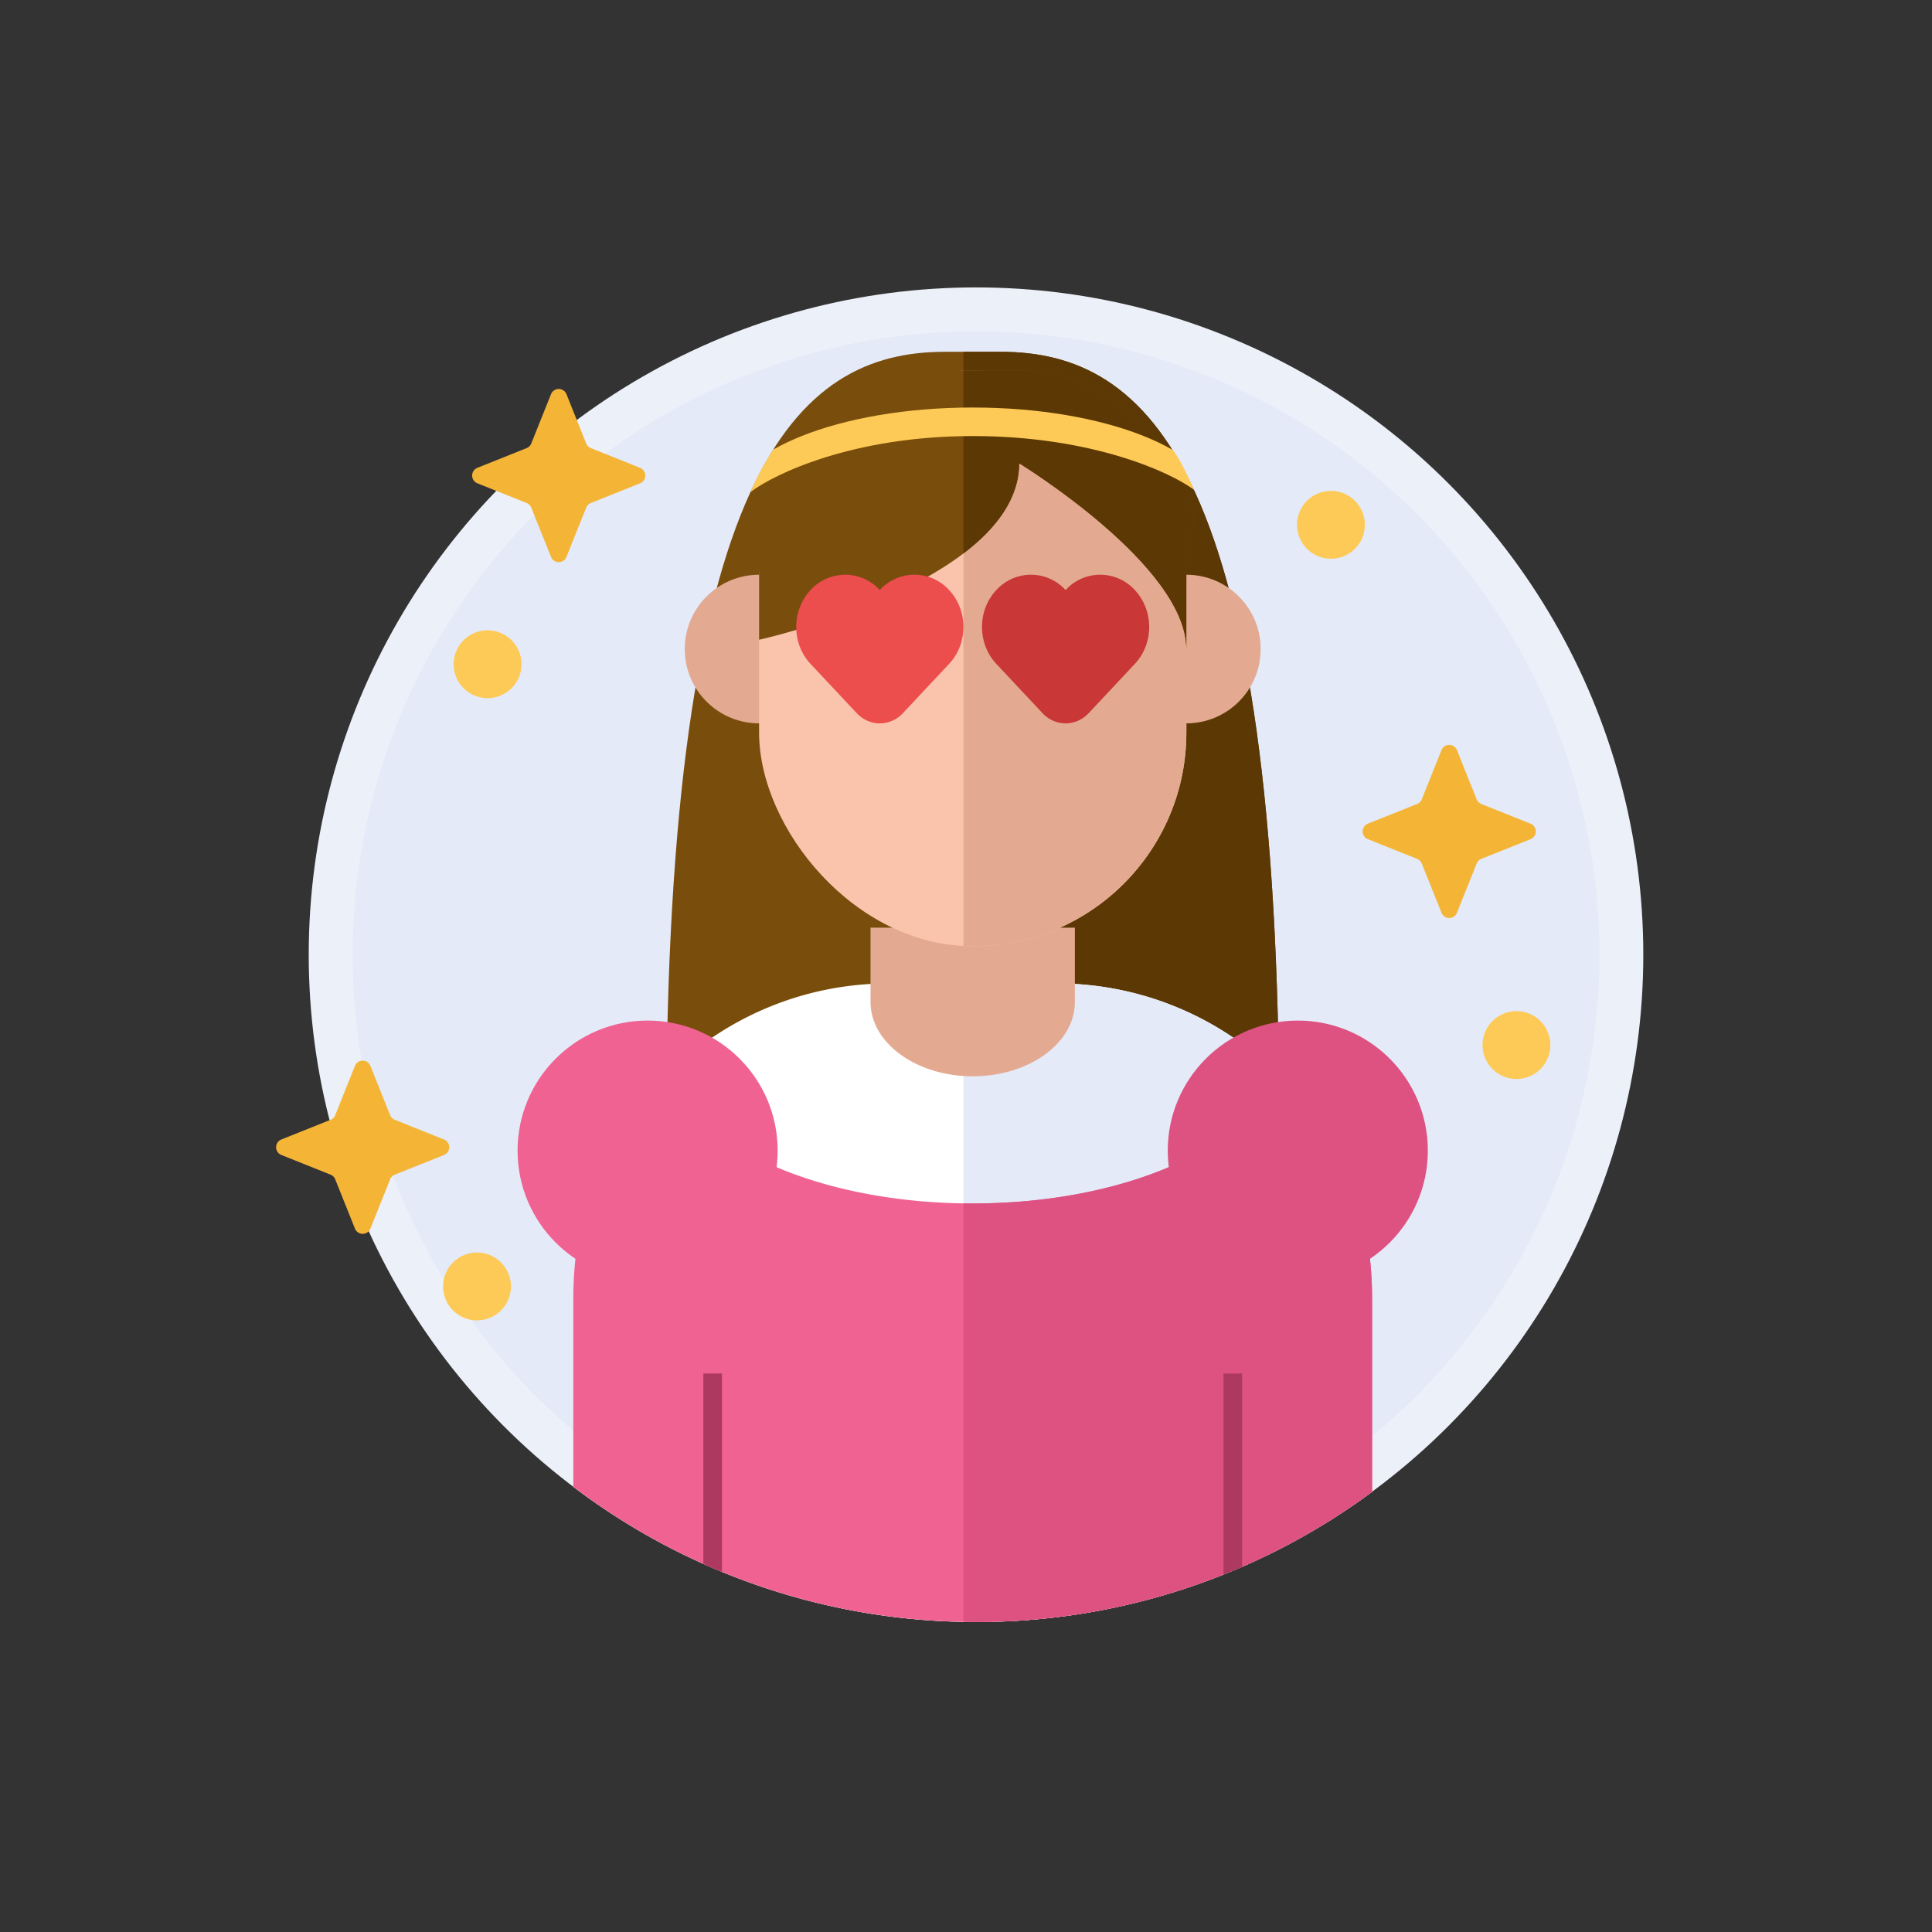 <svg width="88" height="88" viewBox="0 0 88 88" fill="none" xmlns="http://www.w3.org/2000/svg">
    <rect x="0" y="0" width="88" height="88" fill="#333333" stroke="none"/>
    <circle cx="44.456" cy="43.485" r="29.394" fill="#E4EAF8" stroke="#ECF0F9" stroke-width="2"/>
    <path d="M25.802 17.954 26.7 20.2a.379.379 0 0 0 .21.21l2.246.9a.379.379 0 0 1 0 .703l-2.245.899a.38.38 0 0 0-.211.21l-.899 2.246a.379.379 0 0 1-.703 0l-.899-2.245a.378.378 0 0 0-.21-.211l-2.247-.9a.379.379 0 0 1 0-.702l2.246-.9a.38.38 0 0 0 .211-.21l.899-2.246a.379.379 0 0 1 .703 0zM16.871 48.548l.899 2.246a.379.379 0 0 0 .21.21l2.247.9a.379.379 0 0 1 0 .703l-2.246.899a.38.38 0 0 0-.211.21l-.899 2.246a.379.379 0 0 1-.703 0l-.899-2.246a.378.378 0 0 0-.21-.21l-2.246-.9a.379.379 0 0 1 0-.703l2.245-.898a.38.38 0 0 0 .211-.211l.899-2.246a.379.379 0 0 1 .703 0zM66.361 34.163l.9 2.246a.378.378 0 0 0 .21.211l2.246.899a.379.379 0 0 1 0 .703l-2.246.899a.379.379 0 0 0-.21.21l-.9 2.246a.379.379 0 0 1-.703 0l-.899-2.245a.38.38 0 0 0-.21-.211l-2.246-.899a.379.379 0 0 1 0-.703l2.245-.899a.379.379 0 0 0 .211-.21l.9-2.247a.379.379 0 0 1 .702 0z" fill="#F4B537"/>
    <path d="M69.65 49.034a1.545 1.545 0 1 0-1.184-2.854 1.545 1.545 0 0 0 1.184 2.854zM61.188 25.342a1.545 1.545 0 1 0-1.183-2.854 1.545 1.545 0 0 0 1.183 2.854zM22.32 60.023a1.545 1.545 0 1 0-1.184-2.855 1.545 1.545 0 0 0 1.183 2.855zM22.8 31.682a1.545 1.545 0 1 0-1.183-2.855 1.545 1.545 0 0 0 1.183 2.855z" fill="#FECA57"/>
    <path d="M43.036 16.024c-6.77 0-12.692 5.374-12.692 35.538h27.923c0-30.164-5.923-35.538-12.693-35.538h-2.538z" fill="#794D0C"/>
    <path d="M43.882 51.562V16.024h1.693c6.769 0 12.692 5.374 12.692 35.538H43.882z" fill="#5B3804"/>
    <circle cx="34.575" cy="29.563" r="3.385" fill="#E3AA91"/>
    <circle cx="54.036" cy="29.563" r="3.385" fill="#E3AA91"/>
    <path d="M26.113 67.721v-8.543c0-7.945 6.44-14.385 14.385-14.385h7.615c7.944 0 14.385 6.44 14.385 14.385v8.77a30.258 30.258 0 0 1-18.041 5.93 30.26 30.26 0 0 1-18.344-6.157z" fill="#fff"/>
    <path d="M43.882 73.874v-29.08h4.231c7.944 0 14.385 6.44 14.385 14.384v8.77a30.258 30.258 0 0 1-18.616 5.926z" fill="#E4EAF8"/>
    <path d="M39.651 42.255h9.308v3.384c0 1.87-2.084 3.385-4.654 3.385s-4.654-1.515-4.654-3.385v-3.384z" fill="#E3AA91"/>
    <circle cx="29.498" cy="52.409" r="5.923" fill="#F06292"/>
    <path d="M58.255 47.97c-.303 3.807-6.433 6.846-13.95 6.846-7.517 0-13.646-3.039-13.95-6.846a16.859 16.859 0 0 0-4.242 11.208v8.543a30.26 30.26 0 0 0 18.344 6.157 30.258 30.258 0 0 0 18.04-5.93v-8.77a16.86 16.86 0 0 0-4.242-11.207z" fill="#F06292"/>
    <path d="M43.882 73.873v-19.06c.14.002.282.003.423.003 7.517 0 13.647-3.039 13.95-6.846a16.858 16.858 0 0 1 4.243 11.208v8.77a30.257 30.257 0 0 1-18.616 5.925z" fill="#DD5281"/>
    <circle cx="59.113" cy="52.409" r="5.923" fill="#DD5281"/>
    <path fill-rule="evenodd" clip-rule="evenodd" d="M32.884 71.597a30.084 30.084 0 0 1-.847-.363v-8.671h.847v9.034zm23.691-.23c-.28.122-.562.24-.846.353v-9.157h.846v8.804z" fill="#AD3860"/>
    <rect x="34.575" y="16.87" width="19.462" height="26.231" rx="9.731" fill="#F9C3AC"/>
    <path fill-rule="evenodd" clip-rule="evenodd" d="M43.884 43.092V16.879c.14-.006.281-.009.423-.009 5.374 0 9.73 4.357 9.73 9.73v6.77c0 5.374-4.356 9.73-9.73 9.73-.142 0-.283-.002-.423-.008z" fill="#E3AA91"/>
    <path d="M46.421 21.101c0 5.416-11.846 8.039-11.846 8.039v-3.808s-2.961 2.962 0-2.962c2.37-4.738 6.346-5.64 8.039-5.5h3.807c4.231 0 6.77 3.385 7.616 5.5.846 2.116 0 1.693 0 1.693v5.5c0-3.808-7.616-8.462-7.616-8.462z" fill="#794D0C"/>
    <path d="M43.882 25.21v-8.34h2.539c4.23 0 6.769 3.385 7.615 5.5.846 2.116 0 1.692 0 1.692v5.5c0-3.807-7.615-8.461-7.615-8.461 0 1.617-1.057 2.985-2.539 4.11z" fill="#5B3804"/>
    <path d="M36.512 19.862c2.037-.814 4.793-1.3 7.794-1.3 3 0 5.756.485 7.793 1.3.465.186.901.393 1.3.62.214.196.637 1.042.993 1.832-1.093-.818-4.671-2.452-10.086-2.452-5.416 0-9.009 1.703-10.128 2.554.397-.892.757-1.492 1.035-1.934.398-.227.834-.434 1.3-.62z" fill="#FECA57"/>
    <path d="M36.92 26.875a2.133 2.133 0 0 1 3.154 0 2.133 2.133 0 0 1 3.155 0c.871.93.87 2.435 0 3.365l-2.103 2.243c-.58.62-1.522.619-2.103 0L36.92 30.24c-.871-.93-.87-2.436 0-3.365z" fill="#EC4D4D"/>
    <path d="M45.382 26.875a2.133 2.133 0 0 1 3.154 0 2.133 2.133 0 0 1 3.154 0c.872.93.872 2.435 0 3.365l-2.102 2.243c-.581.62-1.523.619-2.103 0l-2.103-2.243c-.871-.93-.871-2.436 0-3.365z" fill="#C93737"/>
</svg>
